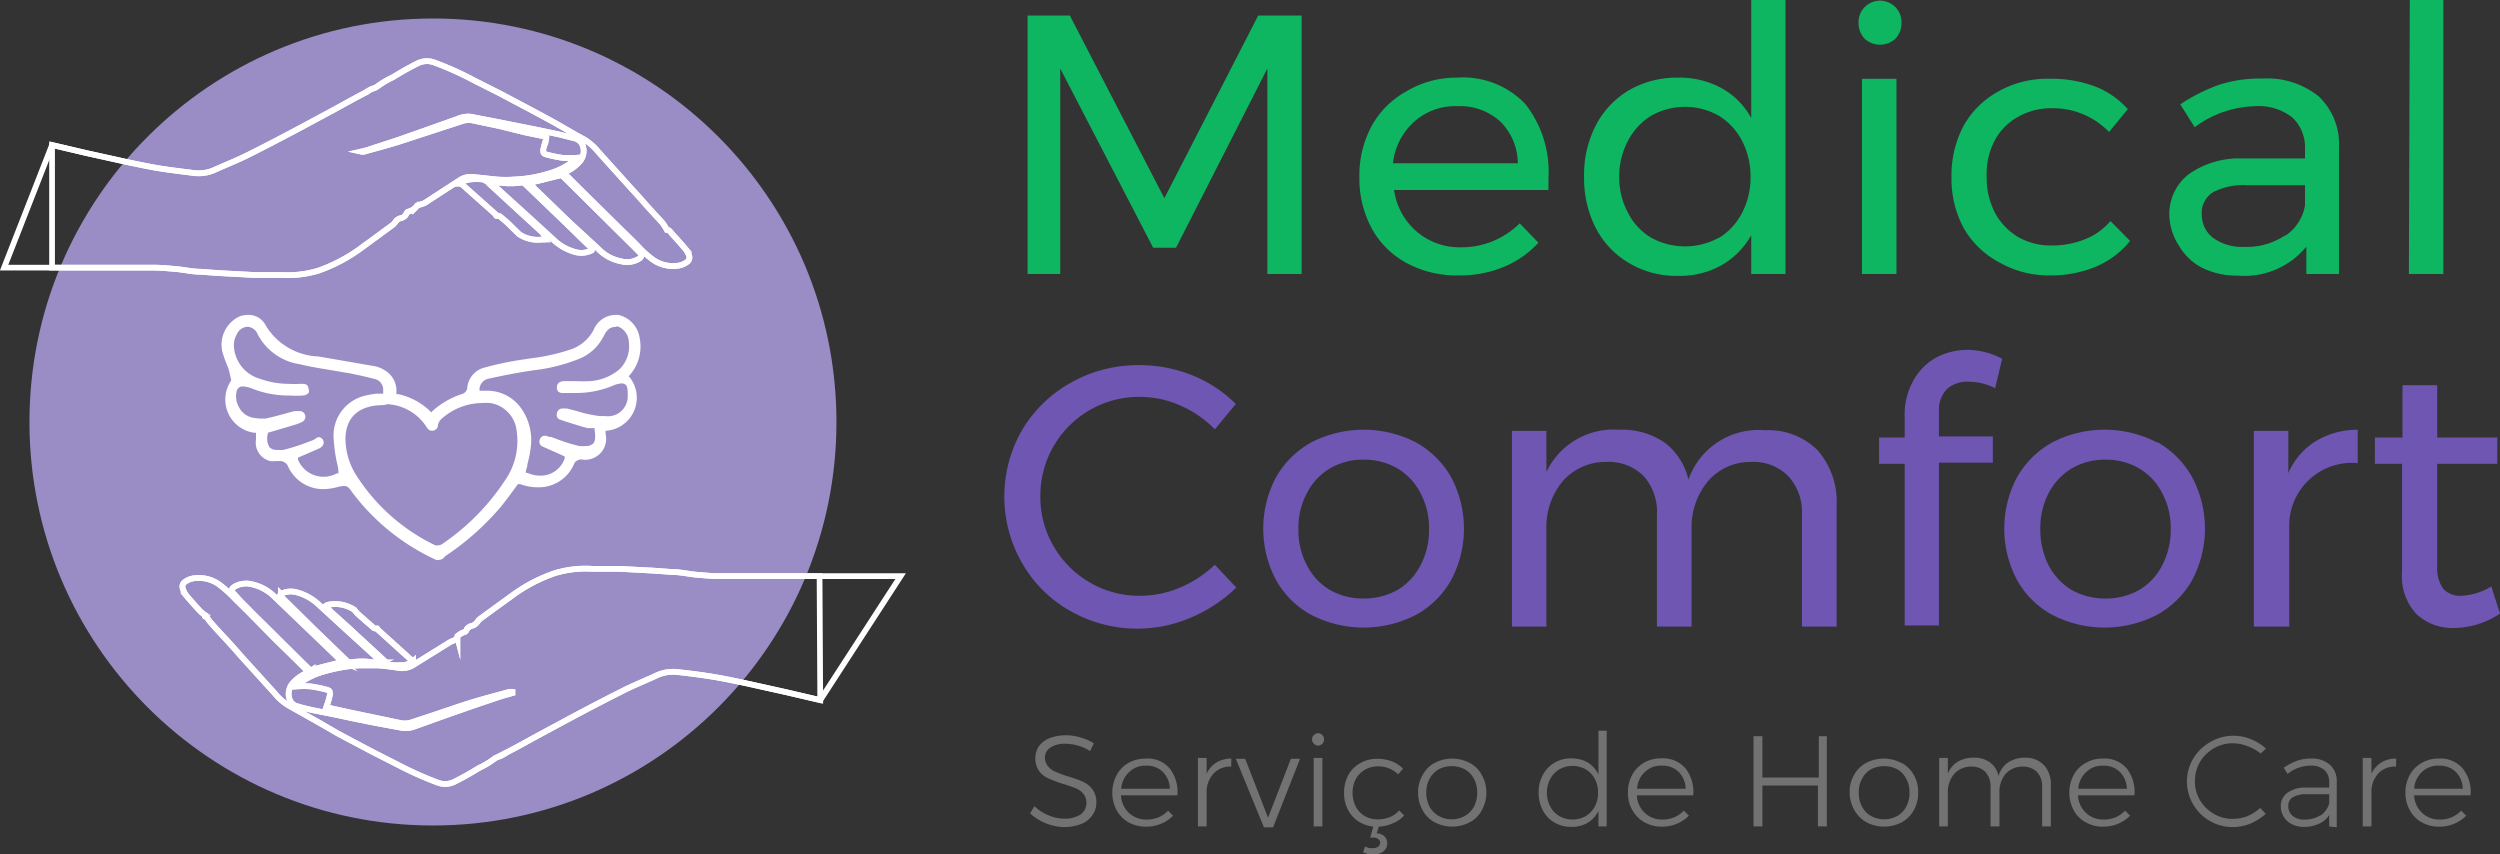 <?xml version="1.0" encoding="UTF-8"?>
<svg data-bbox="0.18 0 109.3 37.411" viewBox="0 0 109.48 37.41" xmlns="http://www.w3.org/2000/svg" data-type="ugc">
    <rect x="0" y="0" width="109.48" height="37.41" fill="#333333" stroke="none"/>
    <g>
        <g>
            <path fill="#9a8dc6" d="M36.63 18.48c0 9.759-7.911 17.67-17.67 17.67-9.759 0-17.67-7.911-17.67-17.67C1.29 8.721 9.201.81 18.96.81c9.759 0 17.67 7.911 17.67 17.67z"/>
            <path d="M45 .68h1.85l4.14 8 4.11-8H57V12h-1.5V3l-4 7.85h-1L46.43 3v9H45Z" fill="#0eb662"/>
            <path d="M66.81 4.57a4.82 4.82 0 0 1 1 3.26v.49h-6.76a2.92 2.92 0 0 0 1 1.83 2.89 2.89 0 0 0 1.94.68 3.6 3.6 0 0 0 2.56-1.05l.82.85a4.3 4.3 0 0 1-1.52 1.06 5 5 0 0 1-2 .37 4.59 4.59 0 0 1-2.25-.54A3.79 3.79 0 0 1 60.07 10a4.62 4.62 0 0 1-.54-2.25 4.56 4.56 0 0 1 .54-2.24A3.88 3.88 0 0 1 61.59 4a4.25 4.25 0 0 1 2.21-.6 3.77 3.77 0 0 1 3.01 1.17Zm-.34 2.58a2.62 2.62 0 0 0-.77-1.83 2.62 2.62 0 0 0-1.88-.67 2.69 2.69 0 0 0-1.89.68A2.86 2.86 0 0 0 61 7.15Z" fill="#0eb662"/>
            <path d="M78.19 0v12h-1.5v-1.7a3.46 3.46 0 0 1-1.31 1.32 3.74 3.74 0 0 1-1.9.46 4 4 0 0 1-2.14-.56A3.81 3.81 0 0 1 69.89 10a4.78 4.78 0 0 1-.52-2.27 4.7 4.7 0 0 1 .52-2.25 3.82 3.82 0 0 1 1.45-1.53 4.17 4.17 0 0 1 2.13-.55 3.84 3.84 0 0 1 1.92.46 3.28 3.28 0 0 1 1.3 1.31V0Zm-2.9 10.41a2.78 2.78 0 0 0 1-1.09 3.34 3.34 0 0 0 .37-1.57 3.38 3.38 0 0 0-.37-1.58 2.78 2.78 0 0 0-1-1.09 3 3 0 0 0-3 0 2.82 2.82 0 0 0-1 1.09 3.28 3.28 0 0 0-.38 1.57 3.23 3.23 0 0 0 .38 1.57 2.68 2.68 0 0 0 1 1.09 3.08 3.08 0 0 0 3 0Z" fill="#0eb662"/>
            <path d="M83 .31a.93.93 0 0 1 .27.69 1 1 0 0 1-.27.7 1 1 0 0 1-1.34 0 1 1 0 0 1-.27-.7.93.93 0 0 1 .27-.69.94.94 0 0 1 1.34 0Zm-1.46 3.14h1.51V12h-1.51Z" fill="#0eb662"/>
            <path d="M89.86 4.74a2.92 2.92 0 0 0-1.49.38 2.54 2.54 0 0 0-1 1A3.17 3.17 0 0 0 87 7.74a3.33 3.33 0 0 0 .36 1.57 2.76 2.76 0 0 0 1 1.06 2.87 2.87 0 0 0 1.47.38 3.77 3.77 0 0 0 1.49-.28 2.75 2.75 0 0 0 1.1-.79l.86.87a3.83 3.83 0 0 1-1.48 1.12 5.08 5.08 0 0 1-2 .39 4.34 4.34 0 0 1-2.21-.55A3.92 3.92 0 0 1 86 10a4.56 4.56 0 0 1-.54-2.24A4.62 4.62 0 0 1 86 5.49 3.88 3.88 0 0 1 87.52 4a4.34 4.34 0 0 1 2.21-.55 5.39 5.39 0 0 1 2 .33 3.69 3.69 0 0 1 1.45 1l-.82 1a3.4 3.4 0 0 0-2.5-1.04Z" fill="#0eb662"/>
            <path d="M101 12v-1.2a3.5 3.5 0 0 1-3 1.27 3.45 3.45 0 0 1-1.56-.34 2.5 2.5 0 0 1-1-.94A2.57 2.57 0 0 1 95 9.45a2.2 2.2 0 0 1 .85-1.82 3.82 3.82 0 0 1 2.37-.69h2.72v-.4a1.79 1.79 0 0 0-.56-1.4 2.39 2.39 0 0 0-1.63-.49 4.64 4.64 0 0 0-2.64.92l-.63-1a7.59 7.59 0 0 1 1.71-.86 5.77 5.77 0 0 1 1.87-.27 3.61 3.61 0 0 1 2.48.78 2.87 2.87 0 0 1 .89 2.2V12Zm-.9-1.69a2 2 0 0 0 .84-1.31v-.89h-2.51a2.9 2.9 0 0 0-1.52.31 1.07 1.07 0 0 0-.49 1 1.27 1.27 0 0 0 .5 1 2.15 2.15 0 0 0 1.35.39 3 3 0 0 0 1.78-.49Z" fill="#0eb662"/>
            <path d="M105.53 0H107v12h-1.51Z" fill="#0eb662"/>
            <path d="M51.69 17.76a4.36 4.36 0 0 0-1.76-.38 4.32 4.32 0 0 0-4.37 4.36 4.24 4.24 0 0 0 .58 2.18 4.33 4.33 0 0 0 1.59 1.59 4.28 4.28 0 0 0 2.2.58 4.49 4.49 0 0 0 1.75-.36 5 5 0 0 0 1.52-1l.94 1a6.4 6.4 0 0 1-2 1.32 5.93 5.93 0 0 1-5.26-.29 5.55 5.55 0 0 1-2.12-2.1 5.84 5.84 0 0 1 0-5.83 5.73 5.73 0 0 1 2.15-2.08 6 6 0 0 1 3-.76 6.18 6.18 0 0 1 2.29.44 5.72 5.72 0 0 1 1.92 1.26l-.92 1.11a4.74 4.74 0 0 0-1.51-1.04Z" fill="#6e56b2"/>
            <path d="M62 19.37a4 4 0 0 1 1.55 1.53 4.8 4.8 0 0 1 0 4.5A3.93 3.93 0 0 1 62 26.93a5 5 0 0 1-4.57 0 3.87 3.87 0 0 1-1.55-1.53 4.8 4.8 0 0 1 0-4.5 4 4 0 0 1 1.55-1.53 5 5 0 0 1 4.57 0Zm-3.77 1.15a2.65 2.65 0 0 0-1 1.08 3.21 3.21 0 0 0-.37 1.56 3.3 3.3 0 0 0 .37 1.59 2.65 2.65 0 0 0 1 1.08 2.92 2.92 0 0 0 1.49.38 3 3 0 0 0 1.49-.38 2.7 2.7 0 0 0 1-1.08 3.3 3.3 0 0 0 .37-1.59 3.21 3.21 0 0 0-.37-1.56 2.7 2.7 0 0 0-1-1.08 2.88 2.88 0 0 0-1.49-.39 2.83 2.83 0 0 0-1.49.39Z" fill="#6e56b2"/>
            <path d="M79.59 19.71a3.42 3.42 0 0 1 .84 2.43v5.3h-1.52v-4.89a2.32 2.32 0 0 0-.6-1.7 2.13 2.13 0 0 0-1.62-.62 2.45 2.45 0 0 0-1.91.86 3.15 3.15 0 0 0-.7 2.12v4.23h-1.52v-4.89a2.35 2.35 0 0 0-.58-1.7 2.16 2.16 0 0 0-1.64-.62 2.48 2.48 0 0 0-1.92.86 3.15 3.15 0 0 0-.7 2.12v4.23h-1.51v-8.57h1.51v1.8a3.25 3.25 0 0 1 3.19-1.85 3.28 3.28 0 0 1 2 .57A2.84 2.84 0 0 1 73.94 21a3.25 3.25 0 0 1 3.33-2.16 3.07 3.07 0 0 1 2.32.87Z" fill="#6e56b2"/>
            <path d="M85.3 17a1.29 1.29 0 0 0-.39 1v1.11h2.36v1.15h-2.36v7.13h-1.5v-7.08h-1.12v-1.15h1.12v-.92a3 3 0 0 1 .39-1.59 2.56 2.56 0 0 1 1-1 3 3 0 0 1 1.39-.33 3.35 3.35 0 0 1 1.49.39L87.37 17a2.49 2.49 0 0 0-1.1-.28 1.37 1.37 0 0 0-.97.28Z" fill="#6e56b2"/>
            <path d="M94.49 19.37A4 4 0 0 1 96 20.9a4.8 4.8 0 0 1 0 4.5 3.93 3.93 0 0 1-1.55 1.53 5 5 0 0 1-4.57 0 3.87 3.87 0 0 1-1.55-1.53 4.8 4.8 0 0 1 0-4.5 4 4 0 0 1 1.55-1.53 5 5 0 0 1 4.57 0Zm-3.78 1.15a2.79 2.79 0 0 0-1 1.08 3.32 3.32 0 0 0-.36 1.56 3.42 3.42 0 0 0 .36 1.59 2.79 2.79 0 0 0 1 1.08 3 3 0 0 0 1.5.38 2.94 2.94 0 0 0 1.48-.38 2.65 2.65 0 0 0 1-1.08 3.3 3.3 0 0 0 .37-1.59 3.21 3.21 0 0 0-.37-1.56 2.65 2.65 0 0 0-1-1.08 2.85 2.85 0 0 0-1.48-.39 2.89 2.89 0 0 0-1.5.39Z" fill="#6e56b2"/>
            <path d="M101.41 19.32a3.51 3.51 0 0 1 1.84-.5v1.46a2.75 2.75 0 0 0-3 2.64v4.52H98.7v-8.57h1.51v1.85a3.07 3.07 0 0 1 1.2-1.4Z" fill="#6e56b2"/>
            <path d="M109.48 26.87a3.68 3.68 0 0 1-2 .63 2.3 2.3 0 0 1-1.66-.61 2.42 2.42 0 0 1-.63-1.83v-4.75H104v-1.15h1.21v-2.29h1.52v2.29h2.63v1.15h-2.63v4.47a1.58 1.58 0 0 0 .26 1 1 1 0 0 0 .78.31 2.75 2.75 0 0 0 1.33-.41Z" fill="#6e56b2"/>
            <path d="M47.2 32.65a2.14 2.14 0 0 0-.54-.08 1.14 1.14 0 0 0-.65.16.51.51 0 0 0-.25.44.56.56 0 0 0 .14.39.78.78 0 0 0 .33.24 5 5 0 0 0 .54.2 5.74 5.74 0 0 1 .65.23 1.07 1.07 0 0 1 .42.34.89.89 0 0 1 .17.58.91.91 0 0 1-.18.56 1.09 1.09 0 0 1-.5.38 2.08 2.08 0 0 1-.74.13 2.3 2.3 0 0 1-1.48-.6l.19-.32a1.8 1.8 0 0 0 .61.4 1.72 1.72 0 0 0 .69.15 1.28 1.28 0 0 0 .72-.18.64.64 0 0 0 .13-.9.86.86 0 0 0-.34-.25c-.13-.05-.31-.12-.55-.19a5.26 5.26 0 0 1-.64-.24 1 1 0 0 1-.42-.33 1 1 0 0 1 0-1.09 1.09 1.09 0 0 1 .48-.35 1.9 1.9 0 0 1 .7-.12 2.1 2.1 0 0 1 .65.1 2.13 2.13 0 0 1 .57.25l-.16.34a2 2 0 0 0-.54-.24Z" fill="#727272"/>
            <path d="M51.23 33.66a1.67 1.67 0 0 1 .33 1.17h-2.47a1.13 1.13 0 0 0 .35.77 1.1 1.1 0 0 0 .77.29 1.35 1.35 0 0 0 .53-.1 1.22 1.22 0 0 0 .41-.29l.22.22a1.45 1.45 0 0 1-.52.35 1.59 1.59 0 0 1-.66.13 1.52 1.52 0 0 1-.77-.19 1.33 1.33 0 0 1-.52-.53 1.6 1.6 0 0 1-.19-.77 1.63 1.63 0 0 1 .19-.77 1.33 1.33 0 0 1 .52-.53 1.51 1.51 0 0 1 .76-.19 1.26 1.26 0 0 1 1.05.44Zm0 .88a1.09 1.09 0 0 0-.31-.74 1 1 0 0 0-.73-.27 1 1 0 0 0-.74.28 1.1 1.1 0 0 0-.35.73Z" fill="#727272"/>
            <path d="M53.26 33.4a1.21 1.21 0 0 1 .66-.18v.35a1 1 0 0 0-.75.28 1.19 1.19 0 0 0-.33.76v1.58h-.38v-3h.38v.69a1.16 1.16 0 0 1 .42-.48Z" fill="#727272"/>
            <path d="M54.12 33.23h.41l1 2.58 1-2.58h.4l-1.18 3h-.4Z" fill="#727272"/>
            <path d="M57.91 32.19a.25.25 0 0 1 .07.19.26.26 0 0 1-.07.19.26.26 0 0 1-.19.08.25.25 0 0 1-.18-.08.24.24 0 0 1-.08-.19.22.22 0 0 1 .08-.19.25.25 0 0 1 .18-.08.26.26 0 0 1 .19.08Zm-.38 1h.38v3h-.38Z" fill="#727272"/>
            <path d="M61 36.05a1.57 1.57 0 0 1-.62.15l-.09.29a.5.5 0 0 1 .35.15.43.43 0 0 1 .11.28.45.45 0 0 1-.16.36.64.64 0 0 1-.42.13h-.25l-.23-.09.09-.25.17.07h.18a.33.33 0 0 0 .23-.07.23.23 0 0 0 .08-.17.19.19 0 0 0-.08-.15.32.32 0 0 0-.22-.07H60l.14-.48a1.54 1.54 0 0 1-.67-.24 1.34 1.34 0 0 1-.45-.52 1.53 1.53 0 0 1-.16-.72 1.62 1.62 0 0 1 .18-.77 1.29 1.29 0 0 1 .53-.53 1.44 1.44 0 0 1 .75-.19 1.81 1.81 0 0 1 .63.11 1.39 1.39 0 0 1 .49.32l-.21.25a1.25 1.25 0 0 0-.89-.35 1.1 1.1 0 0 0-.57.15 1.05 1.05 0 0 0-.4.41 1.36 1.36 0 0 0 0 1.2 1.08 1.08 0 0 0 .4.42 1.1 1.1 0 0 0 .57.14 1.32 1.32 0 0 0 .53-.1 1.06 1.06 0 0 0 .4-.29l.22.22a1.31 1.31 0 0 1-.49.34Z" fill="#727272"/>
            <path d="M64.36 33.41a1.23 1.23 0 0 1 .53.53 1.49 1.49 0 0 1 .2.76 1.56 1.56 0 0 1-.2.78 1.23 1.23 0 0 1-.53.53 1.64 1.64 0 0 1-1.53 0 1.23 1.23 0 0 1-.53-.53 1.56 1.56 0 0 1-.2-.78 1.49 1.49 0 0 1 .2-.76 1.23 1.23 0 0 1 .53-.53 1.64 1.64 0 0 1 1.53 0Zm-1.36.28a1.08 1.08 0 0 0-.4.42 1.27 1.27 0 0 0-.14.6 1.34 1.34 0 0 0 .14.61 1.05 1.05 0 0 0 .4.41 1.18 1.18 0 0 0 1.15 0 1.05 1.05 0 0 0 .4-.41 1.34 1.34 0 0 0 .14-.61 1.27 1.27 0 0 0-.14-.6 1.08 1.08 0 0 0-.4-.42 1.25 1.25 0 0 0-1.15 0Z" fill="#727272"/>
            <path d="M70.36 32v4.19H70v-.68a1.25 1.25 0 0 1-.47.52 1.36 1.36 0 0 1-.71.18 1.44 1.44 0 0 1-.75-.19 1.33 1.33 0 0 1-.51-.54 1.66 1.66 0 0 1-.18-.78 1.52 1.52 0 0 1 .19-.77 1.3 1.3 0 0 1 .51-.53 1.37 1.37 0 0 1 .73-.19 1.43 1.43 0 0 1 .72.18 1.31 1.31 0 0 1 .47.52V32Zm-.92 3.74a1.08 1.08 0 0 0 .4-.42 1.21 1.21 0 0 0 .14-.6 1.22 1.22 0 0 0-.14-.61 1.08 1.08 0 0 0-.4-.42 1.18 1.18 0 0 0-1.15 0 1.08 1.08 0 0 0-.4.42 1.3 1.3 0 0 0 0 1.21 1 1 0 0 0 .4.42 1.18 1.18 0 0 0 1.15 0Z" fill="#727272"/>
            <path d="M73.82 33.66a1.67 1.67 0 0 1 .33 1.17h-2.47a1.13 1.13 0 0 0 .35.77 1.1 1.1 0 0 0 .77.29 1.26 1.26 0 0 0 .94-.39l.22.22a1.54 1.54 0 0 1-.52.35 1.59 1.59 0 0 1-.66.13A1.49 1.49 0 0 1 72 36a1.33 1.33 0 0 1-.52-.53 1.49 1.49 0 0 1-.19-.77 1.52 1.52 0 0 1 .19-.77 1.33 1.33 0 0 1 .52-.53 1.44 1.44 0 0 1 .75-.19 1.29 1.29 0 0 1 1.07.45Zm0 .88a1.09 1.09 0 0 0-.31-.74 1 1 0 0 0-.73-.27 1 1 0 0 0-.75.28 1.09 1.09 0 0 0-.34.73Z" fill="#727272"/>
            <path d="M76.79 32.24h.39v1.81h2.47v-1.81H80v3.95h-.39V34.4h-2.43v1.79h-.39Z" fill="#727272"/>
            <path d="M83.28 33.41a1.35 1.35 0 0 1 .53.53 1.48 1.48 0 0 1 .19.76 1.55 1.55 0 0 1-.19.78 1.35 1.35 0 0 1-.53.53 1.66 1.66 0 0 1-1.54 0 1.35 1.35 0 0 1-.53-.53 1.55 1.55 0 0 1-.21-.78 1.48 1.48 0 0 1 .19-.76 1.35 1.35 0 0 1 .53-.53 1.66 1.66 0 0 1 1.54 0Zm-1.35.28a1 1 0 0 0-.39.42 1.16 1.16 0 0 0-.14.6 1.22 1.22 0 0 0 .14.61 1 1 0 0 0 .39.41 1.2 1.2 0 0 0 1.16 0 1 1 0 0 0 .39-.41 1.22 1.22 0 0 0 .14-.61 1.16 1.16 0 0 0-.14-.6 1 1 0 0 0-.39-.42 1.27 1.27 0 0 0-1.16 0Z" fill="#727272"/>
            <path d="M89.52 33.52a1.22 1.22 0 0 1 .29.85v1.82h-.38v-1.73a.93.93 0 0 0-.23-.66.89.89 0 0 0-.63-.23 1 1 0 0 0-.75.33 1.23 1.23 0 0 0-.26.83v1.46h-.39v-1.73a.93.93 0 0 0-.23-.66.85.85 0 0 0-.63-.23 1 1 0 0 0-.74.33 1.24 1.24 0 0 0-.27.83v1.46h-.38v-3h.38v.69a1.06 1.06 0 0 1 .43-.52 1.34 1.34 0 0 1 .71-.18 1.17 1.17 0 0 1 .71.21 1 1 0 0 1 .37.59 1.09 1.09 0 0 1 .43-.6 1.37 1.37 0 0 1 .75-.2 1.1 1.1 0 0 1 .82.34Z" fill="#727272"/>
            <path d="M93.14 33.66a1.67 1.67 0 0 1 .33 1.17H91a1.13 1.13 0 0 0 .35.77 1.12 1.12 0 0 0 .77.29 1.35 1.35 0 0 0 .53-.1 1.22 1.22 0 0 0 .41-.29l.22.22a1.54 1.54 0 0 1-.52.35 1.59 1.59 0 0 1-.66.13 1.45 1.45 0 0 1-.76-.19 1.29 1.29 0 0 1-.53-.53 1.6 1.6 0 0 1-.19-.77 1.63 1.63 0 0 1 .19-.77 1.29 1.29 0 0 1 .53-.53 1.44 1.44 0 0 1 .75-.19 1.26 1.26 0 0 1 1.05.44Zm0 .88a1.09 1.09 0 0 0-.31-.74 1 1 0 0 0-.73-.27 1 1 0 0 0-.74.28 1.1 1.1 0 0 0-.35.73Z" fill="#727272"/>
            <path d="M98.43 32.68a1.78 1.78 0 0 0-.64-.13 1.6 1.6 0 0 0-.84.22 1.67 1.67 0 0 0-.61.6 1.65 1.65 0 0 0-.22.84 1.59 1.59 0 0 0 .22.83 1.67 1.67 0 0 0 .61.6 1.6 1.6 0 0 0 .84.22 1.72 1.72 0 0 0 .63-.12 1.92 1.92 0 0 0 .56-.36l.24.26a2.38 2.38 0 0 1-.68.43 2.07 2.07 0 0 1-.77.15 2 2 0 0 1-1-.27 2 2 0 0 1-1-1.74 2 2 0 0 1 .28-1 2.07 2.07 0 0 1 .75-.72 2 2 0 0 1 1-.27 2 2 0 0 1 .77.15 2.23 2.23 0 0 1 .66.41L99 33a1.87 1.87 0 0 0-.57-.32Z" fill="#727272"/>
            <path d="M102 36.19v-.5a1 1 0 0 1-.46.39 1.51 1.51 0 0 1-.65.13 1.12 1.12 0 0 1-.53-.12.84.84 0 0 1-.35-.32.88.88 0 0 1-.13-.46.71.71 0 0 1 .3-.6 1.33 1.33 0 0 1 .82-.22h1v-.23a.7.7 0 0 0-.21-.54.86.86 0 0 0-.61-.19 1.59 1.59 0 0 0-1 .36l-.17-.27a2.63 2.63 0 0 1 .57-.3 1.72 1.72 0 0 1 .62-.1 1.18 1.18 0 0 1 .83.27.94.94 0 0 1 .3.74v2Zm-.37-.48a1 1 0 0 0 .37-.52v-.41h-1a1.15 1.15 0 0 0-.59.13.43.43 0 0 0-.2.39.53.53 0 0 0 .19.43.77.77 0 0 0 .52.16 1.2 1.2 0 0 0 .68-.18Z" fill="#727272"/>
            <path d="M104.27 33.4a1.16 1.16 0 0 1 .66-.18v.35a1 1 0 0 0-.76.28 1.18 1.18 0 0 0-.32.76v1.58h-.38v-3h.38v.69a1.16 1.16 0 0 1 .42-.48Z" fill="#727272"/>
            <path d="M107.85 33.66a1.62 1.62 0 0 1 .34 1.17h-2.47a1.13 1.13 0 0 0 .35.77 1.1 1.1 0 0 0 .77.29 1.26 1.26 0 0 0 .94-.39l.22.22a1.54 1.54 0 0 1-.52.35 1.59 1.59 0 0 1-.66.13 1.49 1.49 0 0 1-.77-.19 1.33 1.33 0 0 1-.52-.53 1.49 1.49 0 0 1-.19-.77 1.52 1.52 0 0 1 .19-.77 1.33 1.33 0 0 1 .52-.53 1.47 1.47 0 0 1 .75-.19 1.26 1.26 0 0 1 1.05.44Zm0 .88a1.09 1.09 0 0 0-.31-.74 1 1 0 0 0-.73-.27 1 1 0 0 0-.75.28 1.09 1.09 0 0 0-.34.73Z" fill="#727272"/>
            <path d="m35.92 30.66-1.5-.35-1.71-.38c-.47-.1-.94-.2-1.41-.28s-1-.15-1.55-.21a1.75 1.75 0 0 0-1 .14c-.49.23-1 .43-1.47.67q-1.17.59-2.31 1.2l-1.43.77c-.44.24-.88.49-1.33.72a2 2 0 0 1-.32.18.8.8 0 0 0-.23.1 3.62 3.62 0 0 1-.68.41c-.34.21-.69.41-1.05.59a.91.91 0 0 1-.74.06 15.27 15.27 0 0 1-1.75-.78l-1.14-.58-1.49-.79-.81-.47-1.37-.77a2.33 2.33 0 0 1-.6-.53l-1.47-1.62c-.26-.3-.52-.59-.79-.88s-.38-.41-.56-.62S9.07 27 9 27s0-.05 0-.05-.16-.11-.23-.18c-.21-.23-.42-.46-.61-.69a1 1 0 0 1-.16-.32.24.24 0 0 1 .09-.27.83.83 0 0 1 .45-.17 1.51 1.51 0 0 1 1.05.27 5.4 5.4 0 0 1 .71.64l.51.5L12.06 28l.89.87.49.49c.06.05 0 .08 0 .11a1.75 1.75 0 0 0-.64.47.7.7 0 0 0-.08.77.47.47 0 0 0 .31.22c.22.07.44.12.67.17l1 .2.75.16.94.19 1.24.23a1.18 1.18 0 0 0 .59-.09l1.2-.43 1.34-.47 1.19-.4.49-.14v-.05a.59.59 0 0 0-.14 0c-.51.14-1 .27-1.51.42s-1.27.42-1.91.63l-.91.3a1 1 0 0 1-.49 0l-1.1-.23-1.1-.23-.86-.19c-.12 0-.12 0-.09-.15a3.17 3.17 0 0 0 .12-.44c0-.13 0-.16-.12-.2a6 6 0 0 0-.71-.15 4.56 4.56 0 0 0-.64 0c.07-.06.13-.13.21-.19a3.18 3.18 0 0 1 1.06-.48 6.65 6.65 0 0 1 1.47-.25h.77c.26 0 .7.07 1.05.12a.94.94 0 0 0 .59-.16l1.53-.95c.09-.06.2-.09.29-.14s.05-.07.08-.1a.1.1 0 0 1 0-.05.92.92 0 0 1 .3-.18c.06 0 .09-.07.12-.13a.35.35 0 0 1 .2-.14.41.41 0 0 0 .25-.17 1.27 1.27 0 0 1 .11-.13l1.46-1.06a7 7 0 0 1 1.8-.94 4.59 4.59 0 0 1 1.65-.2h1.2l1.5.08.83.06c.36 0 .71.09 1.07.12s.67.06 1 .06h4.37Z" fill="none" stroke="#ffffff" stroke-miterlimit="10" stroke-width=".25"/>
            <path d="m35.92 30.66-1.5-.35-1.71-.38c-.47-.1-.94-.2-1.41-.28s-1-.15-1.55-.21a1.75 1.75 0 0 0-1 .14c-.49.23-1 .43-1.47.67q-1.17.59-2.31 1.2l-1.43.77c-.44.24-.88.49-1.33.72a2 2 0 0 1-.32.18.8.8 0 0 0-.23.1 3.62 3.62 0 0 1-.68.41c-.34.21-.69.41-1.05.59a.91.91 0 0 1-.74.06 15.27 15.27 0 0 1-1.75-.78l-1.14-.58-1.49-.79-.81-.47-1.37-.77a2.33 2.33 0 0 1-.6-.53l-1.47-1.62c-.26-.3-.52-.59-.79-.88s-.38-.41-.56-.62S9.07 27 9 27s0-.05 0-.05-.16-.11-.23-.18c-.21-.23-.42-.46-.61-.69a1 1 0 0 1-.16-.32.24.24 0 0 1 .09-.27.83.83 0 0 1 .45-.17 1.51 1.51 0 0 1 1.05.27 5.4 5.4 0 0 1 .71.64l.51.5L12.06 28l.89.87.49.49c.06.05 0 .08 0 .11a1.75 1.75 0 0 0-.64.47.7.7 0 0 0-.08.77.47.47 0 0 0 .31.22c.22.07.44.12.67.17l1 .2.75.16.94.19 1.24.23a1.18 1.18 0 0 0 .59-.09l1.2-.43 1.34-.47 1.19-.4.49-.14v-.05a.59.59 0 0 0-.14 0c-.51.14-1 .27-1.51.42s-1.27.42-1.91.63l-.91.3a1 1 0 0 1-.49 0l-1.1-.23-1.1-.23-.86-.19c-.12 0-.12 0-.09-.15a3.17 3.17 0 0 0 .12-.44c0-.13 0-.16-.12-.2a6 6 0 0 0-.71-.15 4.56 4.56 0 0 0-.64 0c.07-.06.13-.13.21-.19a3.18 3.18 0 0 1 1.06-.48 6.65 6.65 0 0 1 1.47-.25h.77c.26 0 .7.07 1.05.12a.94.94 0 0 0 .59-.16l1.53-.95c.09-.06.2-.09.29-.14s.05-.07.08-.1a.1.1 0 0 1 0-.05.92.92 0 0 1 .3-.18c.06 0 .09-.07.12-.13a.35.35 0 0 1 .2-.14.41.41 0 0 0 .25-.17 1.27 1.27 0 0 1 .11-.13l1.46-1.06a7 7 0 0 1 1.8-.94 4.59 4.59 0 0 1 1.65-.2h1.2l1.5.08.83.06c.36 0 .71.09 1.07.12s.67.06 1 .06h7.92Z" fill="none" stroke="#ffffff" stroke-miterlimit="10" stroke-width=".25"/>
            <path d="m15 29-.31.06-1 .26a.13.13 0 0 1-.14 0l-.78-.77-1.35-1.34c-.31-.3-.61-.61-.91-.91l-.27-.3c-.12-.12-.12-.19 0-.29a1 1 0 0 1 .8-.12 2 2 0 0 1 1 .56l1.24 1.19 1.51 1.45.26.23" fill="none" stroke="#ffffff" stroke-miterlimit="10" stroke-width=".25"/>
            <path d="m15 29-.31.06-1 .26a.13.13 0 0 1-.14 0l-.78-.77-1.35-1.34c-.31-.3-.61-.61-.91-.91l-.27-.3c-.12-.12-.12-.19 0-.29a1 1 0 0 1 .8-.12 2 2 0 0 1 1 .56l1.24 1.19 1.51 1.45.26.23Z" fill="none" stroke="#ffffff" stroke-miterlimit="10" stroke-width=".25"/>
            <path d="M16.74 29h-.43a3.15 3.15 0 0 0-.92 0 .27.27 0 0 1-.21-.07l-1.49-1.44-1.39-1.37c-.07-.06 0-.09 0-.11a.94.94 0 0 1 .66-.08 2.23 2.23 0 0 1 1 .55l1.09 1 1.6 1.46a.46.46 0 0 1 .07.07" fill="none" stroke="#ffffff" stroke-miterlimit="10" stroke-width=".25"/>
            <path d="M16.74 29h-.43a3.15 3.15 0 0 0-.92 0 .27.27 0 0 1-.21-.07l-1.49-1.44-1.39-1.37c-.07-.06 0-.09 0-.11a.94.94 0 0 1 .66-.08 2.23 2.23 0 0 1 1 .55l1.09 1 1.6 1.46a.46.46 0 0 1 .07.07Z" fill="none" stroke="#ffffff" stroke-miterlimit="10" stroke-width=".25"/>
            <path d="M14.28 26.52a.45.45 0 0 1 .17-.05 1.52 1.52 0 0 1 1.06.23 2.11 2.11 0 0 0 .4.39c.11.12.24.21.36.32s.1.11.2.11 0 0 .07.05L18 28.89l.09.06a.69.69 0 0 1-.42.17 2.83 2.83 0 0 1-.58 0 .66.66 0 0 1-.24-.17l-1.26-1.16c-.36-.34-.73-.67-1.1-1l-.24-.23" fill="none" stroke="#ffffff" stroke-miterlimit="10" stroke-width=".25"/>
            <path d="M14.28 26.52a.45.45 0 0 1 .17-.05 1.52 1.52 0 0 1 1.06.23 2.11 2.11 0 0 0 .4.39c.11.12.24.21.36.32s.1.11.2.11 0 0 .07.05L18 28.89l.09.06a.69.69 0 0 1-.42.17 2.83 2.83 0 0 1-.58 0 .66.66 0 0 1-.24-.17l-1.26-1.16c-.36-.34-.73-.67-1.1-1Z" fill="none" stroke="#ffffff" stroke-miterlimit="10" stroke-width=".25"/>
            <path d="m2.28 6.35 1.49.35 1.72.38c.47.1.94.2 1.41.28s1 .14 1.54.21a1.7 1.7 0 0 0 1-.15c.49-.22 1-.42 1.47-.66.78-.39 1.54-.79 2.31-1.2l1.43-.77c.44-.24.88-.49 1.33-.72a2.48 2.48 0 0 1 .31-.18.59.59 0 0 0 .24-.11 4.18 4.18 0 0 1 .68-.4c.34-.21.69-.41 1.05-.59a.91.91 0 0 1 .74-.06 13.58 13.58 0 0 1 1.74.78l1.15.58 1.49.79.85.46c.46.26.91.53 1.36.77a2.44 2.44 0 0 1 .61.54l1.46 1.62c.27.29.53.59.79.88l.57.62a2.82 2.82 0 0 1 .18.29c.11 0 .16.1.23.18.21.23.41.45.61.69a1.38 1.38 0 0 1 .14.27.24.24 0 0 1-.09.27.83.83 0 0 1-.45.17 1.51 1.51 0 0 1-1.05-.27 4.39 4.39 0 0 1-.71-.65l-.51-.5L26.13 9l-.88-.87-.49-.49c-.06-.05 0-.08 0-.11a1.83 1.83 0 0 0 .64-.47.7.7 0 0 0 .08-.77.52.52 0 0 0-.31-.23l-.67-.17-.95-.2-.75-.15-.95-.19-1.24-.24a1.17 1.17 0 0 0-.58.1l-1.21.43-1.33.47-1.19.39a4.5 4.5 0 0 1-.49.14.32.32 0 0 0 .14 0c.5-.14 1-.27 1.51-.43l1.9-.62.92-.3a1 1 0 0 1 .49 0l1.1.23L23 5.8l.82.17c.12 0 .12 0 .09.15a3.17 3.17 0 0 0-.12.44c0 .13 0 .16.12.2a5.59 5.59 0 0 0 .71.15 4.56 4.56 0 0 0 .64 0l-.26.23a3.05 3.05 0 0 1-1 .47 5.73 5.73 0 0 1-1.47.25 5 5 0 0 1-.77 0l-1.05-.11a.88.88 0 0 0-.59.15l-1.54 1-.31.1s-.05.07-.08.1a.73.73 0 0 1-.31.17c-.05 0-.08.08-.11.14a.35.35 0 0 1-.2.14.39.39 0 0 0-.25.16.75.75 0 0 1-.11.13l-1.46 1.07a7.18 7.18 0 0 1-1.8.94 4.61 4.61 0 0 1-1.65.19h-1.2l-1.5-.08-.83-.06c-.36 0-.72-.09-1.08-.12s-.67-.06-1-.06H2.28Z" fill="none" stroke="#ffffff" stroke-miterlimit="10" stroke-width=".25"/>
            <path d="m2.28 6.35 1.49.35 1.72.38c.47.1.94.2 1.41.28s1 .14 1.54.21a1.7 1.7 0 0 0 1-.15c.49-.22 1-.42 1.47-.66.78-.39 1.54-.79 2.31-1.2l1.43-.77c.44-.24.88-.49 1.33-.72a2.48 2.48 0 0 1 .31-.18.59.59 0 0 0 .24-.11 4.18 4.18 0 0 1 .68-.4c.34-.21.69-.41 1.05-.59a.91.91 0 0 1 .74-.06 13.58 13.58 0 0 1 1.74.78l1.15.58 1.49.79.85.46c.46.26.91.53 1.36.77a2.44 2.44 0 0 1 .61.54l1.46 1.62c.27.29.53.59.79.88l.57.62a2.82 2.82 0 0 1 .18.29c.11 0 .16.1.23.18.21.23.41.45.61.69a1.38 1.38 0 0 1 .14.27.24.24 0 0 1-.09.27.83.83 0 0 1-.45.17 1.51 1.51 0 0 1-1.05-.27 4.39 4.39 0 0 1-.71-.65l-.51-.5L26.13 9l-.88-.87-.49-.49c-.06-.05 0-.08 0-.11a1.83 1.83 0 0 0 .64-.47.7.7 0 0 0 .08-.77.52.52 0 0 0-.31-.23l-.67-.17-.95-.2-.75-.15-.95-.19-1.24-.24a1.17 1.17 0 0 0-.58.1l-1.21.43-1.33.47-1.19.39a4.5 4.5 0 0 1-.49.14.32.32 0 0 0 .14 0c.5-.14 1-.27 1.51-.43l1.9-.62.92-.3a1 1 0 0 1 .49 0l1.1.23L23 5.8l.82.17c.12 0 .12 0 .09.15a3.17 3.17 0 0 0-.12.44c0 .13 0 .16.12.2a5.59 5.59 0 0 0 .71.15 4.56 4.56 0 0 0 .64 0l-.26.23a3.05 3.05 0 0 1-1 .47 5.73 5.73 0 0 1-1.47.25 5 5 0 0 1-.77 0l-1.05-.11a.88.88 0 0 0-.59.15l-1.54 1-.31.1s-.05.07-.08.1a.73.73 0 0 1-.31.17c-.05 0-.08.08-.11.14a.35.35 0 0 1-.2.14.39.39 0 0 0-.25.16.75.75 0 0 1-.11.13l-1.46 1.07a7.18 7.18 0 0 1-1.8.94 4.61 4.61 0 0 1-1.65.19h-1.2l-1.5-.08-.83-.06c-.36 0-.72-.09-1.08-.12s-.67-.06-1-.06H.18Z" fill="none" stroke="#ffffff" stroke-miterlimit="10" stroke-width=".25"/>
            <path d="m23.17 8 .32-.06 1-.25a.13.13 0 0 1 .13 0l.79.78 1.35 1.34.91.9.33.33c.12.12.11.19 0 .28a1 1 0 0 1-.81.12 1.87 1.87 0 0 1-1-.55l-1.27-1.17-1.51-1.46a2.75 2.75 0 0 0-.26-.26" fill="none" stroke="#ffffff" stroke-miterlimit="10" stroke-width=".25"/>
            <path d="m23.17 8 .32-.06 1-.25a.13.13 0 0 1 .13 0l.79.78 1.35 1.34.91.9.33.33c.12.12.11.19 0 .28a1 1 0 0 1-.81.12 1.87 1.87 0 0 1-1-.55l-1.27-1.17-1.51-1.46a2.75 2.75 0 0 0-.26-.26Z" fill="none" stroke="#ffffff" stroke-miterlimit="10" stroke-width=".25"/>
            <path d="M21.46 8h.43a3.54 3.54 0 0 0 .92 0 .2.2 0 0 1 .2.07l1.5 1.44 1.39 1.35c.07.06 0 .08 0 .11a1 1 0 0 1-.66.08 2.22 2.22 0 0 1-1-.55l-1.09-1-1.6-1.45-.1-.05" fill="none" stroke="#ffffff" stroke-miterlimit="10" stroke-width=".25"/>
            <path d="M21.46 8h.43a3.54 3.54 0 0 0 .92 0 .2.2 0 0 1 .2.07l1.5 1.44 1.39 1.35c.07.06 0 .08 0 .11a1 1 0 0 1-.66.08 2.22 2.22 0 0 1-1-.55l-1.09-1-1.6-1.45-.1-.05Z" fill="none" stroke="#ffffff" stroke-miterlimit="10" stroke-width=".25"/>
            <path d="M23.92 10.49h-.18a1.49 1.49 0 0 1-1-.23s-.26-.25-.39-.38a3.59 3.59 0 0 0-.36-.32c-.06-.05-.11-.12-.2-.11s-.05 0-.07-.05l-1.46-1.3-.09-.06a.68.68 0 0 1 .41-.18 2.88 2.88 0 0 1 .59 0 .56.56 0 0 1 .24.17l1.26 1.16 1.09 1 .25.23" fill="none" stroke="#ffffff" stroke-miterlimit="10" stroke-width=".25"/>
            <path d="M23.92 10.49h-.18a1.49 1.49 0 0 1-1-.23s-.26-.25-.39-.38a3.59 3.59 0 0 0-.36-.32c-.06-.05-.11-.12-.2-.11s-.05 0-.07-.05l-1.46-1.3-.09-.06a.68.68 0 0 1 .41-.18 2.88 2.88 0 0 1 .59 0 .56.56 0 0 1 .24.17l1.26 1.16 1.09 1Z" fill="none" stroke="#ffffff" stroke-miterlimit="10" stroke-width=".25"/>
            <path d="M19.23 24.52a.28.28 0 0 1-.13 0 9.59 9.59 0 0 1-3.66-2.94c-.14-.2-.21-.3-.37-.3a1.35 1.35 0 0 0-.29.05 2.51 2.51 0 0 1-.63.09 1.69 1.69 0 0 1-1.56-1.05.43.43 0 0 0-.28-.18h-.24a.88.88 0 0 1-.24 0 .83.83 0 0 1-.62-.94v-.3h-.09a1.47 1.47 0 0 1-1-2.28v-.06l-.12-.49a5.08 5.08 0 0 1-.26-.71 1.36 1.36 0 0 1 .79-1.57 1.2 1.2 0 0 1 .33-.05.84.84 0 0 1 .77.45 2.81 2.81 0 0 0 2.31 1.37l1.22.21 1.15.2a1.33 1.33 0 0 1 .79.4 1.06 1.06 0 0 1 .26.76v.08h.08a2.89 2.89 0 0 1 1.38.73l.06.07.07-.07a3.54 3.54 0 0 1 1.3-.74.32.32 0 0 0 .21-.24 1 1 0 0 1 .71-.9 13.79 13.79 0 0 1 1.56-.34l.53-.08A8.59 8.59 0 0 0 25 15.3a1.79 1.79 0 0 0 1-.86 1.05 1.05 0 0 1 .94-.65h.14a1.22 1.22 0 0 1 .93 1 1.89 1.89 0 0 1-.42 1.62l-.06.07.06.06a1.45 1.45 0 0 1-1 2.32h-.07V19a.92.92 0 0 1-1.06 1.12.37.37 0 0 0-.3.15 1.68 1.68 0 0 1-1.59 1.07 2.37 2.37 0 0 1-.8-.14h-.09l-.24.33c-.17.23-.35.47-.53.69a11.65 11.65 0 0 1-2.42 2.14.35.35 0 0 1-.26.16Zm-2.42-6.78c-1.06 0-1.64.49-1.68 1.41a3 3 0 0 0 .42 1.58 8.41 8.41 0 0 0 3.51 3.15.27.27 0 0 0 .12 0 .3.3 0 0 0 .19-.06 10 10 0 0 0 2.75-2.79 3 3 0 0 0 .51-2.12 1.38 1.38 0 0 0-1.16-1.26 2.56 2.56 0 0 0-.39 0 2.69 2.69 0 0 0-1.73.68.49.49 0 0 0-.17.28.25.25 0 0 1-.22.25h-.05c-.05 0-.13 0-.23-.16a2.18 2.18 0 0 0-1.71-1Zm-2.88 1.4a.24.24 0 0 1 .23.32.34.34 0 0 1-.19.18l-.57.25-.35.15v.09a1.21 1.21 0 0 0 1.7.6h.07v-.07c0-.16-.05-.32-.08-.47a6.63 6.63 0 0 1-.13-1 1.79 1.79 0 0 1 1.46-1.88 3.07 3.07 0 0 1 .42-.07h.29v-.14a.48.48 0 0 0-.4-.51c-.3-.08-.63-.15-1-.23l-.82-.14c-.47-.08-1-.16-1.43-.27a2.49 2.49 0 0 1-1.85-1.32.51.51 0 0 0-.44-.32.54.54 0 0 0-.47.33 1 1 0 0 0-.13.44 1.57 1.57 0 0 0 1.12 1.5 3.8 3.8 0 0 0 1.31.23 3.71 3.71 0 0 0 .47 0h.07c.13 0 .28 0 .3.21a.23.23 0 0 1 0 .19.35.35 0 0 1-.25.11 3.39 3.39 0 0 1-.55 0A4.34 4.34 0 0 1 11 17a1.36 1.36 0 0 0-.39-.08.28.28 0 0 0-.23.16.94.94 0 0 0 .08.74.87.87 0 0 0 .56.46 2.08 2.08 0 0 0 .4.05h.21c.42-.09.83-.21 1.23-.32L13 18h.11a.25.25 0 0 1 .11.48 1.53 1.53 0 0 1-.27.11l-.84.25-.38.11V19a.71.71 0 0 0 .07.58.39.39 0 0 0 .31.12 1.5 1.5 0 0 0 .31 0 9.35 9.35 0 0 0 1.06-.34l.24-.09Zm13-4.82c-.29 0-.41.24-.51.43a2.07 2.07 0 0 1-1 .94 7.65 7.65 0 0 1-2.09.53l-.32.05c-.55.09-1.09.2-1.6.31A.5.5 0 0 0 21 17v.11h.37a1.82 1.82 0 0 1 1.46.78 2.42 2.42 0 0 1 .41 1.72 4.56 4.56 0 0 1-.14.7c0 .11-.05.22-.07.32v.08h.08a1.29 1.29 0 0 0 .54.12 1.11 1.11 0 0 0 1.08-.76v-.08l-.35-.16-.61-.27a.23.23 0 0 1-.14-.28.24.24 0 0 1 .23-.2.45.45 0 0 1 .18.05h.08l.38.14a6.54 6.54 0 0 0 .86.26 1.31 1.31 0 0 0 .31 0 .42.42 0 0 0 .31-.11c.11-.13.09-.34.06-.6v-.07h-.3l-.26-.07c-.32-.1-.63-.19-.94-.3a.21.21 0 0 1-.15-.27.24.24 0 0 1 .22-.22.7.7 0 0 1 .14 0h.08l.43.11a5.25 5.25 0 0 0 1 .22h.23a.87.87 0 0 0 1-.87c0-.22 0-.38-.07-.48a.26.26 0 0 0-.2-.08 1.11 1.11 0 0 0-.38.1 4.19 4.19 0 0 1-1.6.32h-.6c-.2 0-.27-.12-.25-.29s.17-.23.32-.23h.52a5.21 5.21 0 0 0 .6 0 2.22 2.22 0 0 0 1.3-.52 1.4 1.4 0 0 0 .41-1.17.76.76 0 0 0-.5-.71Z" fill="#ffffff"/>
        </g>
    </g>
</svg>
